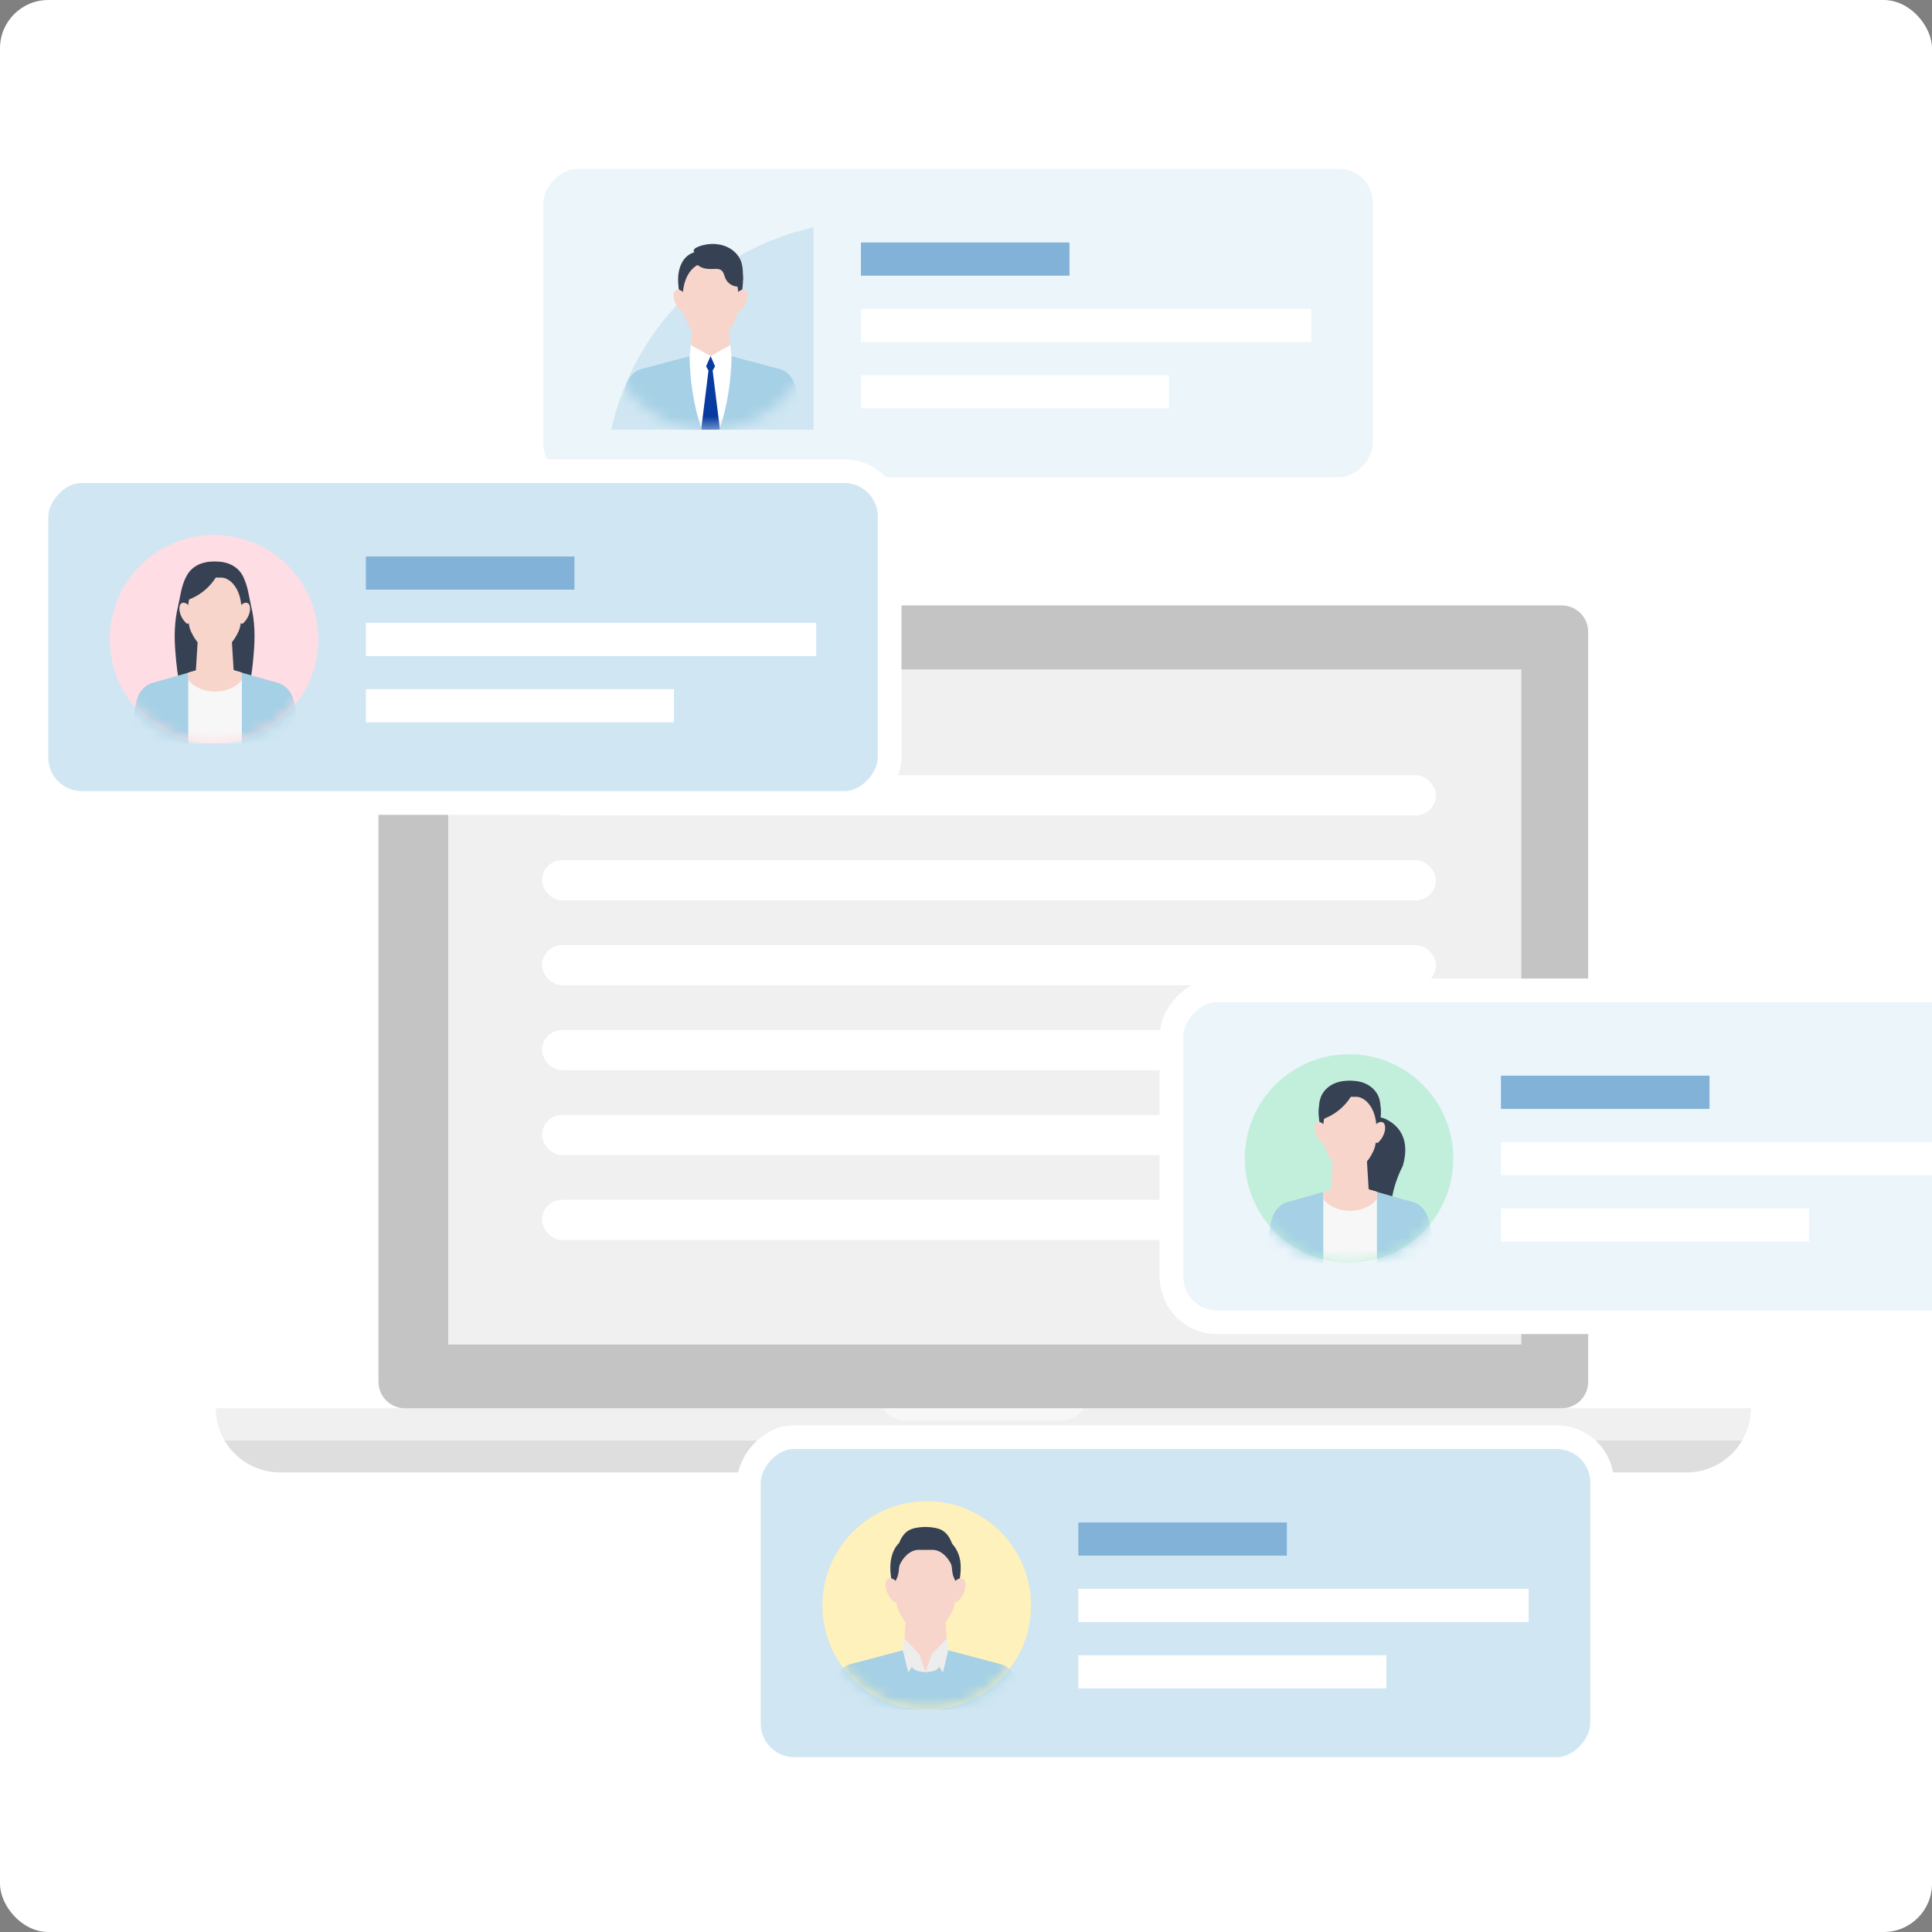 <svg width="160" height="160" viewBox="0 0 160 160" fill="none" xmlns="http://www.w3.org/2000/svg">
<rect x="0" y="0" width="160" height="160" fill="#808080" stroke="none"/>
<g clip-path="url(#clip0_5010_19912)">
<rect width="160" height="160" rx="4" fill="white"/>
<ellipse cx="114.918" cy="106.739" rx="4.087" ry="4.073" fill="#F5E50C"/>
<path d="M23.205 121.942H139.67C140.606 121.942 141.525 121.696 142.335 121.23C143.145 120.763 143.817 120.093 144.284 119.285H18.591C19.058 120.093 19.731 120.763 20.541 121.23C21.351 121.696 22.27 121.942 23.205 121.942Z" fill="#DEDEDE"/>
<path d="M89.746 116.627C89.538 116.933 89.258 117.183 88.931 117.356C88.603 117.528 88.238 117.619 87.868 117.618H75.005C74.635 117.619 74.27 117.528 73.942 117.355C73.615 117.183 73.335 116.933 73.126 116.627H17.872C17.872 117.561 18.12 118.478 18.591 119.285H144.282C144.753 118.478 145.001 117.561 145.001 116.627H89.746Z" fill="#F0F0F0"/>
<path d="M75.005 117.613H87.868C88.238 117.614 88.603 117.523 88.931 117.351C89.258 117.178 89.538 116.928 89.747 116.622H73.126C73.335 116.928 73.615 117.178 73.942 117.351C74.27 117.523 74.635 117.614 75.005 117.613Z" fill="#F7F7F7"/>
<path d="M129.331 50.138H33.541C32.328 50.138 31.345 51.117 31.345 52.326V114.439C31.345 115.647 32.328 116.627 33.541 116.627H129.331C130.544 116.627 131.527 115.647 131.527 114.439V52.326C131.527 51.117 130.544 50.138 129.331 50.138Z" fill="#C4C4C4"/>
<path d="M125.991 55.435H37.118V111.348H125.991V55.435Z" fill="#F0F0F0"/>
<rect x="44.889" y="64.202" width="74.026" height="3.331" rx="1.666" fill="white"/>
<rect x="44.889" y="71.235" width="74.026" height="3.331" rx="1.666" fill="white"/>
<rect x="44.889" y="78.267" width="74.026" height="3.331" rx="1.666" fill="white"/>
<rect x="44.889" y="85.3" width="74.026" height="3.331" rx="1.666" fill="white"/>
<rect x="44.889" y="92.332" width="74.026" height="3.331" rx="1.666" fill="white"/>
<rect x="44.889" y="99.365" width="74.026" height="3.331" rx="1.666" fill="white"/>
<rect x="0.981" y="-0.981" width="70.659" height="27.479" rx="3.756" transform="matrix(-1 0 0 1 115.658 14)" fill="#EBF5FA" stroke="white" stroke-width="1.963"/>
<rect width="17.272" height="2.748" transform="matrix(-1 0 0 1 88.572 20.084)" fill="#83B2D9"/>
<rect width="37.292" height="2.748" transform="matrix(-1 0 0 1 108.592 25.58)" fill="white"/>
<rect width="25.516" height="2.748" transform="matrix(-1 0 0 1 96.815 31.076)" fill="white"/>
<g clip-path="url(#clip1_5010_19912)">
<path d="M90.606 28.413C97.185 38.628 94.237 52.242 84.022 58.822C73.807 65.4 60.193 62.453 53.614 52.238C47.035 42.023 49.983 28.409 60.198 21.83C70.413 15.251 84.027 18.198 90.606 28.413Z" fill="#D0E6F2"/>
<mask id="mask0_5010_19912" style="mask-type:alpha" maskUnits="userSpaceOnUse" x="50" y="18" width="18" height="18">
<path d="M66.002 22.281C68.585 26.291 67.427 31.635 63.418 34.218C59.408 36.8 54.063 35.643 51.481 31.633C48.898 27.623 50.055 22.279 54.065 19.696C58.075 17.114 63.419 18.271 66.002 22.281Z" fill="#EBF5FA"/>
</mask>
<g mask="url(#mask0_5010_19912)">
<path d="M66.05 33.207C66.004 32.671 65.954 32.125 65.735 31.628C65.516 31.13 65.095 30.681 64.538 30.548C64.479 30.534 64.368 30.506 64.216 30.467C63.994 30.4 63.767 30.346 63.545 30.291C61.986 29.881 59.22 29.14 59.22 29.14C59.219 29.141 59.218 29.142 59.217 29.144C59.213 29.143 59.21 29.142 59.206 29.14C59.136 29.218 59.011 29.291 58.845 29.36C58.68 29.291 58.555 29.218 58.485 29.14C58.481 29.141 58.477 29.142 58.474 29.144C58.473 29.143 58.472 29.142 58.471 29.14C58.471 29.14 55.705 29.881 54.145 30.291C53.924 30.346 53.697 30.4 53.474 30.467C53.323 30.506 53.212 30.535 53.153 30.548C52.596 30.681 52.175 31.13 51.956 31.628C51.737 32.125 51.688 32.671 51.641 33.207C51.522 34.565 51.404 35.922 51.286 37.28C52.035 37.28 52.784 37.28 53.533 37.28C53.538 37.28 53.542 37.28 53.547 37.28C53.74 37.28 53.933 37.28 54.126 37.28C54.189 37.28 54.252 37.28 54.314 37.28C55.869 37.28 57.233 37.28 58.572 37.28C58.755 37.28 58.937 37.28 59.119 37.28C60.458 37.28 61.822 37.28 63.377 37.28C63.44 37.28 63.502 37.28 63.565 37.28C63.758 37.28 63.95 37.28 64.143 37.28C64.148 37.28 64.153 37.28 64.158 37.28C64.907 37.28 65.656 37.28 66.405 37.28C66.287 35.922 66.168 34.565 66.05 33.207Z" fill="#A5D0E5"/>
<path d="M54.097 37.279C54.209 36.28 54.14 35.265 53.895 34.33C53.848 34.15 53.794 33.973 53.734 33.799C53.724 34.076 53.714 34.352 53.704 34.628C53.7 34.731 53.696 34.835 53.692 34.938C53.691 35.718 53.689 36.499 53.688 37.279C53.824 37.279 53.961 37.279 54.098 37.279H54.097Z" fill="#A5D0E5"/>
<path d="M63.593 37.279C63.482 36.28 63.551 35.265 63.796 34.33C63.843 34.15 63.897 33.973 63.957 33.799C63.967 34.076 63.977 34.352 63.987 34.628C63.991 34.731 63.995 34.835 63.998 34.938C64 35.718 64.002 36.499 64.003 37.279C63.867 37.279 63.73 37.279 63.593 37.279H63.593Z" fill="#A5D0E5"/>
<path d="M60.519 29.486C60.516 29.488 60.514 29.489 60.511 29.492C59.539 30.242 58.147 30.239 57.179 29.485C57.227 28.733 57.276 27.982 57.324 27.23C57.832 27.04 58.34 26.849 58.848 26.659C58.848 26.659 58.848 26.658 58.848 26.657C59.356 26.848 59.864 27.039 60.373 27.23C60.422 27.982 60.47 28.734 60.519 29.486V29.486Z" fill="#F7D5CB"/>
<path d="M57.313 27.408C58.15 28.348 59.277 29.017 60.512 29.385C60.466 28.666 60.419 27.948 60.373 27.229C59.865 27.039 59.356 26.848 58.848 26.657V26.659C58.34 26.849 57.832 27.04 57.324 27.23C57.32 27.29 57.316 27.349 57.312 27.408L57.313 27.408Z" fill="#F7D5CB"/>
<path d="M58.867 29.485H57.178C57.156 29.491 57.134 29.497 57.111 29.503C57.109 29.8 57.105 33.945 58.845 37.279C60.586 33.945 60.582 29.8 60.579 29.503C60.557 29.497 60.535 29.491 60.513 29.485H58.867H58.867Z" fill="white"/>
<path d="M61.52 22.839C61.47 22.235 61.21 21.622 60.747 21.215C60.231 20.761 59.514 20.694 58.855 20.685C58.319 20.677 57.77 20.754 57.278 20.976C56.555 21.303 56.233 22.086 56.17 22.839C56.115 23.493 56.239 24.148 56.363 24.793C56.363 24.793 58.842 24.956 58.842 24.957C58.843 24.957 58.844 24.957 58.845 24.957C58.845 24.957 58.848 24.957 58.848 24.957C59.675 24.902 60.501 24.848 61.328 24.793C61.451 24.148 61.575 23.494 61.52 22.84V22.839Z" fill="#374154"/>
<path d="M60.971 23.331C60.722 22.543 60.2 21.964 59.625 21.835C59.554 21.819 59.482 21.811 59.41 21.809C59.218 21.806 58.477 21.806 58.286 21.809C58.214 21.811 58.142 21.819 58.071 21.835C57.496 21.964 56.974 22.543 56.724 23.331C56.514 23.996 56.496 24.767 56.567 25.497C56.627 26.116 56.716 26.37 56.983 26.853C57.277 27.387 57.671 27.785 58.091 28.066C58.28 28.192 59.416 28.192 59.605 28.066C60.024 27.785 60.419 27.386 60.713 26.853C60.979 26.37 61.069 26.116 61.128 25.497C61.199 24.767 61.181 23.997 60.971 23.331H60.971Z" fill="#F7D5CB"/>
<path d="M56.662 24.449C56.653 24.317 56.596 24.198 56.509 24.133C56.437 24.079 56.36 24.036 56.279 24.006C56.145 23.958 55.988 23.982 55.89 24.113C55.78 24.26 55.773 24.496 55.807 24.698C55.88 25.125 56.104 25.486 56.364 25.745C56.41 25.792 56.469 25.815 56.527 25.803C56.672 25.773 56.692 25.571 56.693 25.405C56.695 25.086 56.684 24.767 56.663 24.449L56.662 24.449Z" fill="#F7D5CB"/>
<path d="M61.033 24.449C61.042 24.317 61.099 24.198 61.186 24.133C61.258 24.079 61.334 24.036 61.416 24.006C61.55 23.958 61.707 23.982 61.805 24.113C61.915 24.26 61.922 24.496 61.888 24.698C61.815 25.125 61.591 25.486 61.331 25.745C61.285 25.792 61.226 25.815 61.168 25.803C61.023 25.773 61.003 25.571 61.002 25.405C61 25.086 61.011 24.767 61.032 24.449L61.033 24.449Z" fill="#F7D5CB"/>
<path d="M61.534 23.167C61.52 22.331 61.566 21.648 60.958 20.983C60.353 20.322 59.358 20.094 58.499 20.245C58.28 20.284 57.181 20.509 57.507 20.906C57.519 20.92 57.534 20.934 57.551 20.948C57.621 21.004 57.672 21.143 57.583 21.235C57.452 21.369 57.499 21.6 57.604 21.755C57.757 21.982 58.006 22.131 58.268 22.205C58.531 22.279 58.807 22.285 59.08 22.273C59.307 22.263 59.558 22.247 59.738 22.386C59.942 22.542 59.976 22.829 60.079 23.064C60.276 23.515 60.794 23.8 61.279 23.725C61.264 23.642 61.424 23.172 61.534 23.166V23.167Z" fill="#374154"/>
<path d="M58.845 29.485L58.312 30.053L58.845 30.988L59.377 30.053L58.845 29.485Z" fill="#083BA0"/>
<path d="M57.112 29.503L58.342 30.64L58.848 29.485L57.215 28.584L57.112 29.503Z" fill="white"/>
<path d="M60.582 29.503L59.352 30.64L58.847 29.485L60.48 28.584L60.582 29.503Z" fill="white"/>
<path d="M58.08 35.469C58.288 36.081 58.54 36.692 58.846 37.279L58.847 37.277C59.153 36.691 59.405 36.081 59.612 35.471L58.986 30.433H58.706L58.08 35.469Z" fill="#083BA0"/>
</g>
</g>
<rect x="0.981" y="-0.981" width="70.659" height="27.479" rx="3.756" transform="matrix(-1 0 0 1 74.658 40)" fill="#D0E6F2" stroke="white" stroke-width="1.963"/>
<rect width="58.49" height="17.272" transform="matrix(-1 0 0 1 67.592 44.318)" fill="#D0E6F2"/>
<rect width="17.272" height="2.748" transform="matrix(-1 0 0 1 47.572 46.085)" fill="#83B2D9"/>
<rect width="37.292" height="2.748" transform="matrix(-1 0 0 1 67.592 51.58)" fill="white"/>
<rect width="25.516" height="2.748" transform="matrix(-1 0 0 1 55.816 57.076)" fill="white"/>
<g clip-path="url(#clip2_5010_19912)">
<path d="M26.35 52.52C26.582 57.284 22.908 61.334 18.144 61.566C13.38 61.797 9.33 58.123 9.099 53.359C8.867 48.595 12.541 44.545 17.305 44.314C22.069 44.082 26.119 47.756 26.35 52.52Z" fill="#FFDDE4"/>
<mask id="mask1_5010_19912" style="mask-type:alpha" maskUnits="userSpaceOnUse" x="9" y="44" width="18" height="18">
<path d="M26.351 52.52C26.583 57.284 22.908 61.334 18.144 61.566C13.38 61.797 9.331 58.123 9.099 53.359C8.867 48.595 12.542 44.545 17.306 44.314C22.07 44.082 26.119 47.756 26.351 52.52Z" fill="#EBF5FA"/>
</mask>
<g mask="url(#mask1_5010_19912)">
<path d="M20.81 50.252C20.62 49.459 20.535 48.495 20.126 47.776C20.126 47.776 20.107 47.916 20.076 48.134C19.347 47.992 18.617 47.849 17.888 47.707C17.811 47.707 17.735 47.707 17.658 47.707C16.929 47.849 16.2 47.992 15.47 48.134C15.44 47.916 15.42 47.776 15.42 47.776C15.011 48.495 14.927 49.459 14.736 50.252C14.44 51.484 14.421 52.752 14.526 54.01C14.609 55.014 14.693 56.092 15.018 57.052C15.034 57.102 15.052 57.151 15.072 57.2C15.28 57.699 15.473 58.1 15.473 58.1C16.24 58.045 17.007 57.989 17.773 57.934C18.54 57.989 19.307 58.045 20.073 58.1C20.073 58.1 20.267 57.7 20.475 57.2C20.495 57.151 20.512 57.102 20.529 57.052C20.854 56.092 20.938 55.014 21.021 54.01C21.126 52.752 21.107 51.484 20.811 50.252H20.81Z" fill="#374154"/>
<path d="M24.907 63.619C20.181 63.619 15.456 63.619 10.73 63.619C10.853 62.191 10.976 60.763 11.099 59.334C11.147 58.77 11.198 58.196 11.426 57.672C11.654 57.149 12.091 56.676 12.67 56.537C13.19 56.411 17.404 55.186 17.818 55.065C18.233 55.186 22.446 56.411 22.966 56.537C23.545 56.676 23.982 57.15 24.21 57.672C24.438 58.196 24.489 58.77 24.537 59.334C24.66 60.762 24.783 62.191 24.906 63.619H24.907Z" fill="#A5D0E5"/>
<path d="M15.591 55.71V63.619C17.071 63.619 18.552 63.619 20.032 63.619V55.706C18.979 55.402 18.006 55.119 17.818 55.065C17.629 55.12 16.649 55.404 15.59 55.71L15.591 55.71Z" fill="#F7F7F7"/>
<path d="M17.77 55.079C17.747 55.086 17.72 55.094 17.689 55.103C17.669 55.108 17.646 55.115 17.623 55.122C17.583 55.134 17.539 55.147 17.49 55.161C17.482 55.163 17.473 55.166 17.464 55.168C17.453 55.172 17.443 55.174 17.433 55.177H17.431C17.377 55.194 17.318 55.211 17.256 55.228C17.251 55.23 17.247 55.231 17.243 55.233C17.23 55.236 17.217 55.24 17.204 55.244C17.172 55.253 17.139 55.263 17.105 55.272C17.086 55.278 17.067 55.284 17.047 55.289C17.035 55.293 17.023 55.296 17.011 55.3C16.943 55.319 16.873 55.34 16.799 55.361C16.795 55.362 16.79 55.363 16.785 55.365C16.762 55.372 16.739 55.378 16.715 55.386C16.711 55.387 16.707 55.388 16.704 55.389C16.369 55.486 15.986 55.597 15.592 55.71V56.312C16.065 56.895 16.883 57.28 17.813 57.28C18.743 57.28 19.561 56.895 20.034 56.312V55.706C20.027 55.705 20.02 55.702 20.013 55.7C20.013 55.7 20.013 55.7 20.013 55.7C19.946 55.681 19.879 55.662 19.813 55.643C19.8 55.639 19.787 55.635 19.774 55.632C19.755 55.626 19.735 55.62 19.716 55.615C19.696 55.609 19.676 55.603 19.656 55.597C19.644 55.594 19.632 55.591 19.62 55.587C19.606 55.583 19.592 55.579 19.579 55.575C19.49 55.55 19.404 55.525 19.319 55.5C19.282 55.489 19.245 55.479 19.21 55.468C19.142 55.449 19.075 55.429 19.01 55.411C18.985 55.403 18.96 55.396 18.936 55.389C18.929 55.387 18.922 55.385 18.915 55.383C18.871 55.37 18.828 55.358 18.787 55.346C18.742 55.333 18.699 55.321 18.657 55.309C18.64 55.304 18.623 55.299 18.606 55.294C18.549 55.277 18.495 55.261 18.443 55.246C18.418 55.239 18.394 55.232 18.37 55.225C18.311 55.208 18.255 55.191 18.203 55.177C18.189 55.172 18.174 55.168 18.161 55.164C18.105 55.148 18.055 55.133 18.01 55.121C17.984 55.113 17.96 55.106 17.938 55.1C17.93 55.097 17.923 55.095 17.915 55.093C17.897 55.088 17.88 55.083 17.865 55.079C17.847 55.073 17.832 55.069 17.82 55.065C17.811 55.068 17.801 55.071 17.79 55.074C17.784 55.076 17.777 55.078 17.771 55.079H17.77Z" fill="#F7D5CB"/>
<path d="M19.346 55.468C19.287 54.501 19.227 53.534 19.168 52.567C18.707 52.386 18.246 52.204 17.785 52.023C17.785 52.023 17.785 52.024 17.785 52.024C17.325 52.206 16.864 52.387 16.404 52.568C16.344 53.535 16.285 54.502 16.225 55.468C16.209 55.729 16.348 55.964 16.548 56.165C17.229 56.847 18.348 56.847 19.026 56.163C19.225 55.963 19.362 55.728 19.346 55.468Z" fill="#F7D5CB"/>
<path d="M20.345 49.324C20.331 48.53 20.375 47.88 19.795 47.248C19.22 46.62 18.271 46.403 17.452 46.547C17.243 46.584 16.195 46.798 16.507 47.175C16.518 47.189 16.532 47.202 16.548 47.215C16.616 47.268 16.663 47.401 16.578 47.488C16.454 47.616 16.498 47.835 16.599 47.983C16.744 48.198 16.981 48.34 17.231 48.41C17.481 48.481 17.745 48.486 18.005 48.475C18.222 48.465 18.46 48.45 18.633 48.582C18.826 48.73 18.859 49.003 18.957 49.226C19.145 49.655 19.639 49.926 20.102 49.855C20.087 49.776 20.239 49.329 20.345 49.324Z" fill="#374154"/>
<path d="M15.22 49.324C15.234 48.53 15.191 47.88 15.77 47.248C16.346 46.62 17.294 46.403 18.113 46.547C18.322 46.584 19.37 46.798 19.058 47.175C19.047 47.189 19.033 47.202 19.017 47.215C18.95 47.268 18.901 47.401 18.986 47.488C19.111 47.616 19.067 47.835 18.966 47.983C18.821 48.198 18.584 48.34 18.334 48.41C18.084 48.481 17.82 48.486 17.561 48.475C17.343 48.465 17.105 48.45 16.933 48.582C16.739 48.73 16.706 49.003 16.608 49.226C16.42 49.655 15.927 49.926 15.464 49.855C15.479 49.776 15.326 49.329 15.221 49.324H15.22Z" fill="#374154"/>
<path d="M20.344 48.818C20.296 48.241 20.047 47.655 19.604 47.266C19.11 46.833 18.422 46.769 17.791 46.76C17.278 46.752 16.751 46.826 16.281 47.038C15.588 47.35 15.28 48.098 15.219 48.818C15.167 49.442 15.285 50.068 15.404 50.683C15.404 50.683 17.779 50.84 17.779 50.84C17.78 50.84 17.781 50.84 17.782 50.84H17.785C18.577 50.788 19.369 50.736 20.16 50.684C20.279 50.068 20.397 49.443 20.345 48.818L20.344 48.818Z" fill="#374154"/>
<path d="M19.819 49.287C19.58 48.535 19.08 47.981 18.529 47.858C18.461 47.843 18.392 47.835 18.323 47.834C18.139 47.831 17.429 47.831 17.246 47.834C17.177 47.835 17.108 47.843 17.04 47.858C16.489 47.981 15.989 48.535 15.75 49.287C15.548 49.923 15.531 50.659 15.599 51.356C15.657 51.947 15.742 52.19 15.997 52.651C16.279 53.161 16.657 53.541 17.059 53.81C17.24 53.931 17.436 54.059 17.637 54.107C17.658 54.114 17.68 54.119 17.703 54.122C17.73 54.125 17.757 54.126 17.784 54.126C17.811 54.126 17.838 54.125 17.864 54.122C17.888 54.119 17.91 54.114 17.931 54.107C18.132 54.059 18.327 53.93 18.509 53.81C18.911 53.541 19.289 53.161 19.57 52.651C19.825 52.19 19.911 51.947 19.969 51.356C20.037 50.659 20.02 49.923 19.818 49.287H19.819Z" fill="#F7D5CB"/>
<path d="M15.691 50.356C15.682 50.23 15.627 50.117 15.544 50.055C15.475 50.003 15.402 49.962 15.324 49.934C15.195 49.888 15.044 49.91 14.951 50.036C14.846 50.176 14.838 50.401 14.871 50.594C14.941 51.002 15.156 51.347 15.405 51.595C15.449 51.64 15.505 51.661 15.561 51.65C15.7 51.622 15.719 51.428 15.72 51.27C15.722 50.965 15.712 50.66 15.691 50.357V50.356Z" fill="#F7D5CB"/>
<path d="M19.877 50.356C19.886 50.23 19.94 50.117 20.023 50.055C20.093 50.003 20.166 49.962 20.244 49.934C20.372 49.888 20.523 49.91 20.617 50.036C20.722 50.176 20.729 50.401 20.696 50.594C20.627 51.002 20.412 51.347 20.163 51.595C20.118 51.64 20.062 51.661 20.007 51.65C19.868 51.622 19.849 51.428 19.848 51.27C19.846 50.965 19.856 50.66 19.877 50.357V50.356Z" fill="#F7D5CB"/>
<path d="M18.097 47.422C17.548 48.548 16.504 49.422 15.299 49.762C15.481 49.1 15.664 48.438 15.846 47.776C16.597 47.658 17.347 47.54 18.097 47.422Z" fill="#374154"/>
</g>
</g>
<rect x="0.981" y="-0.981" width="70.659" height="27.479" rx="3.756" transform="matrix(-1 0 0 1 133.659 120)" fill="#D0E6F2" stroke="white" stroke-width="1.963"/>
<rect width="58.49" height="17.272" transform="matrix(-1 0 0 1 126.593 124.318)" fill="#D0E6F2"/>
<rect width="17.272" height="2.748" transform="matrix(-1 0 0 1 106.573 126.085)" fill="#83B2D9"/>
<rect width="37.292" height="2.748" transform="matrix(-1 0 0 1 126.593 131.58)" fill="white"/>
<rect width="25.516" height="2.748" transform="matrix(-1 0 0 1 114.817 137.076)" fill="white"/>
<g clip-path="url(#clip3_5010_19912)">
<path d="M69.487 128.282C66.905 132.292 68.062 137.636 72.072 140.219C76.082 142.801 81.426 141.644 84.008 137.634C86.591 133.624 85.434 128.28 81.424 125.697C77.414 123.115 72.07 124.272 69.487 128.282Z" fill="#FFF1BC"/>
<mask id="mask2_5010_19912" style="mask-type:alpha" maskUnits="userSpaceOnUse" x="68" y="124" width="18" height="18">
<path d="M69.487 128.282C66.905 132.292 68.062 137.636 72.072 140.219C76.082 142.801 81.426 141.644 84.008 137.634C86.591 133.624 85.434 128.28 81.424 125.698C77.414 123.115 72.07 124.272 69.487 128.282Z" fill="#EBF5FA"/>
</mask>
<g mask="url(#mask2_5010_19912)">
<path d="M84.46 140.673C84.41 140.094 84.357 139.504 84.119 138.966C83.881 138.429 83.425 137.943 82.821 137.8C82.757 137.784 82.637 137.754 82.473 137.712C82.232 137.639 81.985 137.581 81.745 137.522C80.055 137.078 77.057 136.278 77.057 136.278C77.056 136.279 77.055 136.28 77.054 136.282C77.049 136.28 77.046 136.279 77.041 136.278C76.965 136.362 76.83 136.441 76.651 136.515C76.471 136.441 76.336 136.362 76.26 136.278C76.256 136.279 76.252 136.28 76.248 136.282C76.246 136.28 76.245 136.279 76.244 136.278C76.244 136.278 73.247 137.078 71.556 137.522C71.316 137.581 71.07 137.64 70.829 137.712C70.665 137.754 70.544 137.785 70.481 137.8C69.876 137.943 69.421 138.429 69.183 138.966C68.945 139.504 68.892 140.094 68.841 140.673C68.713 142.14 68.584 143.608 68.456 145.075C69.268 145.075 70.08 145.075 70.892 145.075C70.897 145.075 70.903 145.075 70.908 145.075C71.117 145.075 71.326 145.075 71.535 145.075C71.603 145.075 71.671 145.075 71.739 145.075C73.424 145.075 74.903 145.075 76.354 145.075C76.552 145.075 76.75 145.075 76.947 145.075C78.398 145.075 79.877 145.075 81.563 145.075C81.63 145.075 81.698 145.075 81.766 145.075C81.975 145.075 82.184 145.075 82.394 145.075C82.399 145.075 82.404 145.075 82.409 145.075C83.221 145.075 84.033 145.075 84.845 145.075C84.717 143.608 84.589 142.14 84.46 140.673Z" fill="#A5D0E5"/>
<path d="M78.463 136.653C78.46 136.655 78.458 136.657 78.455 136.659C77.401 137.471 75.892 137.467 74.843 136.652C74.895 135.84 74.948 135.028 75.001 134.215C75.551 134.01 76.102 133.804 76.652 133.598C76.652 133.597 76.652 133.597 76.652 133.596C77.203 133.802 77.754 134.008 78.305 134.215C78.358 135.028 78.41 135.84 78.463 136.653V136.653Z" fill="#F7D5CB"/>
<path d="M78.53 136.67L77.787 138.009C77.701 138.164 77.562 138.285 77.394 138.341L77.391 138.342C77.159 138.42 76.911 138.462 76.653 138.462C76.395 138.462 76.144 138.419 75.91 138.34L75.908 138.339C75.739 138.282 75.6 138.162 75.513 138.006L74.772 136.67C75.092 136.585 75.381 136.508 75.617 136.445C76.002 136.342 76.245 136.277 76.245 136.277C76.246 136.279 76.246 136.28 76.248 136.281C76.252 136.28 76.256 136.279 76.26 136.277C76.337 136.362 76.472 136.44 76.651 136.515C76.831 136.441 76.966 136.362 77.042 136.277C77.046 136.279 77.05 136.28 77.054 136.281C77.056 136.28 77.057 136.279 77.058 136.277C77.058 136.277 77.3 136.342 77.686 136.445C77.921 136.508 78.21 136.585 78.53 136.67L78.53 136.67Z" fill="#F7D5CB"/>
<path d="M78.53 136.67L77.913 137.782L77.787 138.009C77.701 138.164 77.562 138.285 77.394 138.341C77.394 138.341 77.393 138.342 77.392 138.342C77.16 138.42 76.912 138.462 76.653 138.462C76.395 138.462 76.144 138.42 75.911 138.341L75.908 138.339C75.739 138.283 75.6 138.162 75.513 138.007L75.257 137.546L74.772 136.67C75.092 136.585 75.381 136.508 75.617 136.445C76.002 136.342 76.245 136.277 76.245 136.277C76.246 136.279 76.246 136.28 76.248 136.281C76.252 136.28 76.256 136.279 76.26 136.277C76.337 136.362 76.472 136.44 76.651 136.515C76.831 136.441 76.966 136.362 77.042 136.277C77.046 136.279 77.05 136.28 77.054 136.281C77.056 136.28 77.057 136.279 77.058 136.277C77.058 136.277 77.3 136.342 77.686 136.445C77.921 136.508 78.21 136.585 78.53 136.67L78.53 136.67Z" fill="#F7D5CB"/>
<path d="M77.913 137.782L77.787 138.009C77.701 138.164 77.562 138.285 77.394 138.341C77.394 138.341 77.393 138.342 77.392 138.342C77.16 138.42 76.912 138.462 76.653 138.462L77.165 136.991L77.913 137.782H77.913Z" fill="#EDEDED"/>
<path d="M76.653 138.462C76.393 138.462 76.143 138.42 75.91 138.34L75.907 138.339C75.739 138.283 75.599 138.162 75.513 138.007L75.257 137.546L76.138 136.991L76.653 138.462Z" fill="#EDEDED"/>
<path d="M76.137 136.991L75.221 138.52L74.77 136.67L74.882 135.678L75.616 136.445L76.137 136.991Z" fill="#EDEDED"/>
<path d="M77.168 136.991L78.084 138.52L78.534 136.67L78.423 135.678L77.689 136.445L77.168 136.991Z" fill="#EDEDED"/>
<path d="M79.547 129.469C79.493 128.816 79.211 128.154 78.709 127.713C78.151 127.223 77.373 127.151 76.659 127.14C76.078 127.132 75.482 127.215 74.949 127.456C74.166 127.809 73.817 128.655 73.748 129.469C73.689 130.176 73.823 130.883 73.957 131.58C73.957 131.58 76.645 131.757 76.645 131.758C76.646 131.758 76.647 131.758 76.648 131.758C76.648 131.758 76.651 131.758 76.651 131.758C77.547 131.699 78.443 131.639 79.339 131.58C79.473 130.884 79.607 130.177 79.547 129.469V129.469Z" fill="#374154"/>
<path d="M78.953 129.999C78.683 129.148 78.117 128.522 77.493 128.383C77.416 128.366 77.338 128.356 77.26 128.355C77.052 128.352 76.249 128.352 76.042 128.355C75.964 128.356 75.886 128.366 75.808 128.383C75.185 128.522 74.619 129.148 74.349 129.999C74.121 130.719 74.102 131.552 74.178 132.34C74.244 133.01 74.34 133.284 74.629 133.806C74.948 134.383 75.376 134.813 75.83 135.117C76.035 135.254 77.266 135.254 77.471 135.117C77.926 134.813 78.353 134.383 78.672 133.806C78.96 133.284 79.058 133.01 79.123 132.34C79.2 131.552 79.181 130.719 78.952 129.999H78.953Z" fill="#F7D5CB"/>
<path d="M79.261 131.108C79.261 131.108 79.261 131.108 79.261 131.107C79.22 130.653 79.18 130.199 79.139 129.745C79.108 129.39 79.076 129.035 79.044 128.679C79.017 128.377 78.944 128.065 78.825 127.776C78.684 127.406 78.472 127.057 78.158 126.82C77.977 126.683 77.751 126.601 77.52 126.55C77.514 126.548 77.508 126.547 77.502 126.545C77.494 126.543 77.485 126.542 77.477 126.54C77.448 126.535 77.421 126.529 77.393 126.524C77.167 126.482 76.939 126.459 76.71 126.456C76.688 126.456 76.667 126.456 76.645 126.456C76.624 126.456 76.602 126.456 76.581 126.456C76.352 126.459 76.123 126.482 75.898 126.524C75.87 126.529 75.841 126.535 75.814 126.54C75.805 126.542 75.797 126.543 75.788 126.545C75.782 126.546 75.776 126.548 75.77 126.55C75.539 126.601 75.313 126.683 75.132 126.82C74.819 127.057 74.607 127.406 74.465 127.776C74.346 128.065 74.273 128.377 74.246 128.679C74.216 129.027 74.184 129.374 74.153 129.721C74.112 130.183 74.071 130.645 74.029 131.108C74.029 131.108 74.029 131.108 74.029 131.109C74.041 131.094 74.052 131.078 74.064 131.063C74.142 130.965 74.207 130.856 74.259 130.74C74.326 130.597 74.375 130.444 74.404 130.287C74.46 129.984 74.446 129.665 74.556 129.379C74.559 129.373 74.561 129.368 74.564 129.363C74.977 128.581 75.802 128.119 76.645 128.108C77.488 128.12 78.312 128.581 78.726 129.363C78.728 129.368 78.731 129.374 78.733 129.379C78.844 129.665 78.83 129.985 78.886 130.287C78.915 130.444 78.964 130.596 79.031 130.74C79.083 130.856 79.148 130.964 79.226 131.063C79.237 131.078 79.249 131.094 79.261 131.109L79.261 131.108Z" fill="#374154"/>
<path d="M74.282 131.209C74.272 131.066 74.21 130.937 74.115 130.867C74.037 130.809 73.954 130.762 73.866 130.73C73.721 130.678 73.55 130.704 73.444 130.846C73.325 131.004 73.317 131.259 73.355 131.478C73.433 131.939 73.676 132.329 73.958 132.61C74.009 132.66 74.073 132.685 74.135 132.672C74.291 132.64 74.314 132.421 74.315 132.242C74.317 131.897 74.305 131.552 74.282 131.208L74.282 131.209Z" fill="#F7D5CB"/>
<path d="M79.017 131.209C79.027 131.066 79.089 130.937 79.183 130.867C79.262 130.809 79.344 130.762 79.432 130.73C79.578 130.678 79.748 130.704 79.855 130.846C79.973 131.004 79.981 131.259 79.944 131.478C79.865 131.939 79.623 132.329 79.341 132.61C79.29 132.66 79.226 132.685 79.164 132.672C79.007 132.64 78.985 132.421 78.984 132.242C78.982 131.897 78.993 131.552 79.017 131.208L79.017 131.209Z" fill="#F7D5CB"/>
</g>
</g>
<rect x="0.981" y="-0.981" width="70.659" height="27.479" rx="3.756" transform="matrix(-1 0 0 1 168.659 83)" fill="#EBF5FA" stroke="white" stroke-width="1.963"/>
<rect width="17.272" height="2.748" transform="matrix(-1 0 0 1 141.573 89.085)" fill="#83B2D9"/>
<rect width="37.292" height="2.748" transform="matrix(-1 0 0 1 161.593 94.58)" fill="white"/>
<rect width="25.516" height="2.748" transform="matrix(-1 0 0 1 149.817 100.076)" fill="white"/>
<g clip-path="url(#clip4_5010_19912)">
<path d="M120.349 95.52C120.581 100.284 116.907 104.334 112.143 104.566C107.379 104.797 103.329 101.123 103.098 96.359C102.866 91.595 106.54 87.545 111.304 87.314C116.068 87.082 120.118 90.756 120.349 95.52Z" fill="#C2EFDC"/>
<mask id="mask3_5010_19912" style="mask-type:alpha" maskUnits="userSpaceOnUse" x="103" y="87" width="18" height="18">
<path d="M120.349 95.52C120.581 100.284 116.906 104.334 112.142 104.566C107.378 104.797 103.329 101.123 103.097 96.359C102.866 91.595 106.54 87.545 111.304 87.314C116.068 87.082 120.117 90.756 120.349 95.52Z" fill="#EBF5FA"/>
</mask>
<g mask="url(#mask3_5010_19912)">
<path d="M112.385 93.898C112.385 93.898 113.293 91.921 114.833 92.711C116.365 93.503 116.645 94.973 116.167 96.569C115.075 98.702 115.083 100.676 115.312 100.68C115.54 100.684 115.353 101.263 114.843 101.273C114.332 101.282 112.858 100.94 113.065 99.328C113.28 97.713 113.065 96.15 113.065 96.15L112.385 93.898Z" fill="#374154"/>
<path d="M118.906 106.619C114.181 106.619 109.455 106.619 104.729 106.619C104.852 105.19 104.975 103.762 105.098 102.334C105.147 101.77 105.198 101.195 105.425 100.672C105.653 100.149 106.09 99.676 106.669 99.536C107.19 99.41 111.403 98.185 111.817 98.065C112.232 98.185 116.445 99.411 116.966 99.536C117.545 99.676 117.982 100.149 118.209 100.672C118.437 101.195 118.489 101.77 118.537 102.334C118.66 103.762 118.783 105.19 118.906 106.619H118.906Z" fill="#A5D0E5"/>
<path d="M109.59 98.71V106.618C111.071 106.618 112.552 106.618 114.032 106.618V98.706C112.978 98.402 112.006 98.119 111.817 98.064C111.628 98.119 110.649 98.404 109.59 98.709L109.59 98.71Z" fill="#F7F7F7"/>
<path d="M111.769 98.079C111.746 98.085 111.719 98.093 111.688 98.102C111.668 98.108 111.646 98.114 111.622 98.122C111.582 98.133 111.538 98.146 111.489 98.16C111.481 98.163 111.472 98.165 111.463 98.168C111.453 98.171 111.442 98.174 111.431 98.177H111.43C111.376 98.193 111.317 98.21 111.255 98.228C111.25 98.229 111.246 98.231 111.242 98.232C111.229 98.236 111.216 98.239 111.203 98.243C111.171 98.253 111.138 98.262 111.104 98.272C111.085 98.277 111.066 98.283 111.046 98.289C111.034 98.292 111.023 98.296 111.01 98.299C110.942 98.319 110.872 98.339 110.798 98.36C110.794 98.362 110.789 98.363 110.785 98.364C110.761 98.371 110.738 98.378 110.714 98.385C110.71 98.386 110.707 98.387 110.703 98.388C110.368 98.486 109.985 98.596 109.591 98.71V99.311C110.064 99.894 110.882 100.279 111.812 100.279C112.742 100.279 113.559 99.894 114.033 99.311V98.706C114.026 98.704 114.019 98.702 114.012 98.7C114.012 98.7 114.012 98.7 114.012 98.7C113.945 98.681 113.878 98.662 113.812 98.642C113.799 98.638 113.786 98.635 113.773 98.631C113.754 98.626 113.734 98.62 113.715 98.614C113.695 98.609 113.675 98.603 113.655 98.597C113.643 98.593 113.631 98.59 113.619 98.586C113.605 98.582 113.591 98.579 113.578 98.575C113.489 98.549 113.403 98.524 113.318 98.499C113.281 98.489 113.245 98.478 113.209 98.468C113.141 98.448 113.074 98.429 113.009 98.41C112.984 98.403 112.959 98.396 112.935 98.389C112.928 98.386 112.921 98.385 112.914 98.382C112.87 98.37 112.827 98.358 112.786 98.346C112.741 98.333 112.698 98.32 112.656 98.308C112.639 98.303 112.622 98.298 112.605 98.293C112.548 98.277 112.494 98.261 112.442 98.246C112.417 98.239 112.393 98.232 112.369 98.225C112.31 98.207 112.254 98.191 112.202 98.176C112.188 98.172 112.173 98.168 112.16 98.164C112.104 98.147 112.054 98.133 112.009 98.12C111.983 98.113 111.959 98.106 111.937 98.099C111.929 98.097 111.922 98.095 111.914 98.093C111.896 98.087 111.879 98.082 111.864 98.078C111.846 98.073 111.831 98.068 111.819 98.065C111.81 98.067 111.8 98.07 111.789 98.073C111.783 98.075 111.777 98.077 111.77 98.079H111.769Z" fill="#F7D5CB"/>
<path d="M113.346 98.467C113.286 97.5 113.227 96.534 113.167 95.567C112.706 95.385 112.246 95.204 111.785 95.022C111.785 95.023 111.785 95.023 111.785 95.024C111.324 95.205 110.864 95.386 110.403 95.568C110.344 96.534 110.284 97.501 110.225 98.467C110.209 98.729 110.347 98.964 110.548 99.165C111.229 99.847 112.348 99.847 113.026 99.163C113.225 98.963 113.362 98.728 113.346 98.467Z" fill="#F7D5CB"/>
<path d="M114.344 92.323C114.331 91.529 114.374 90.879 113.795 90.248C113.219 89.62 112.27 89.402 111.451 89.546C111.242 89.583 110.195 89.797 110.506 90.174C110.517 90.188 110.531 90.202 110.548 90.215C110.615 90.268 110.663 90.4 110.578 90.487C110.454 90.616 110.498 90.834 110.598 90.982C110.743 91.198 110.981 91.339 111.231 91.409C111.481 91.48 111.745 91.486 112.004 91.474C112.221 91.464 112.46 91.449 112.632 91.581C112.826 91.73 112.859 92.002 112.957 92.225C113.145 92.654 113.639 92.925 114.101 92.854C114.086 92.775 114.239 92.329 114.344 92.323Z" fill="#374154"/>
<path d="M109.22 92.323C109.234 91.529 109.19 90.879 109.769 90.248C110.345 89.62 111.293 89.402 112.113 89.546C112.322 89.583 113.369 89.797 113.058 90.174C113.047 90.188 113.033 90.202 113.016 90.215C112.949 90.268 112.901 90.4 112.986 90.487C113.11 90.616 113.066 90.834 112.966 90.982C112.82 91.198 112.583 91.339 112.333 91.409C112.083 91.48 111.819 91.486 111.56 91.474C111.343 91.464 111.105 91.449 110.932 91.581C110.739 91.73 110.706 92.002 110.608 92.225C110.42 92.654 109.926 92.925 109.464 92.854C109.479 92.775 109.326 92.329 109.22 92.323H109.22Z" fill="#374154"/>
<path d="M114.343 91.817C114.295 91.24 114.046 90.654 113.603 90.265C113.109 89.832 112.421 89.768 111.79 89.758C111.277 89.751 110.75 89.825 110.28 90.037C109.587 90.349 109.279 91.097 109.218 91.817C109.166 92.441 109.284 93.067 109.403 93.682C109.403 93.682 111.779 93.839 111.778 93.839C111.779 93.839 111.78 93.839 111.781 93.839H111.784C112.576 93.787 113.368 93.735 114.159 93.683C114.278 93.067 114.396 92.442 114.344 91.817L114.343 91.817Z" fill="#374154"/>
<path d="M113.818 92.286C113.579 91.534 113.079 90.981 112.528 90.858C112.46 90.842 112.391 90.834 112.322 90.833C112.138 90.83 111.428 90.83 111.245 90.833C111.176 90.834 111.107 90.842 111.039 90.858C110.488 90.981 109.988 91.534 109.749 92.286C109.547 92.922 109.53 93.658 109.598 94.355C109.656 94.947 109.741 95.189 109.996 95.65C110.278 96.16 110.656 96.541 111.058 96.809C111.239 96.93 111.435 97.058 111.636 97.106C111.657 97.113 111.679 97.118 111.702 97.121C111.729 97.124 111.756 97.126 111.783 97.125C111.81 97.126 111.837 97.124 111.863 97.121C111.887 97.118 111.909 97.113 111.93 97.106C112.131 97.058 112.326 96.93 112.508 96.809C112.91 96.541 113.288 96.16 113.57 95.65C113.824 95.189 113.91 94.947 113.968 94.355C114.036 93.658 114.019 92.922 113.817 92.286H113.818Z" fill="#F7D5CB"/>
<path d="M109.69 93.356C109.681 93.229 109.626 93.116 109.543 93.054C109.474 93.003 109.401 92.961 109.323 92.933C109.195 92.887 109.044 92.909 108.95 93.035C108.845 93.175 108.837 93.401 108.87 93.594C108.94 94.001 109.155 94.346 109.404 94.594C109.448 94.639 109.504 94.661 109.56 94.65C109.698 94.621 109.718 94.427 109.719 94.269C109.721 93.965 109.711 93.659 109.69 93.356V93.356Z" fill="#F7D5CB"/>
<path d="M113.876 93.356C113.885 93.229 113.94 93.116 114.023 93.054C114.092 93.003 114.165 92.961 114.243 92.933C114.372 92.887 114.523 92.909 114.617 93.035C114.721 93.175 114.728 93.401 114.696 93.594C114.626 94.001 114.412 94.346 114.163 94.594C114.118 94.639 114.062 94.661 114.006 94.65C113.868 94.621 113.848 94.427 113.847 94.269C113.846 93.965 113.855 93.659 113.876 93.356V93.356Z" fill="#F7D5CB"/>
<path d="M112.097 90.421C111.548 91.547 110.504 92.421 109.298 92.762C109.481 92.1 109.663 91.438 109.846 90.775C110.596 90.658 111.346 90.54 112.097 90.421Z" fill="#374154"/>
</g>
</g>
</g>
<defs>
<clipPath id="clip0_5010_19912">
<rect width="160" height="160" rx="4" fill="white"/>
</clipPath>
<clipPath id="clip1_5010_19912">
<rect width="17.272" height="17.272" fill="white" transform="translate(50.102 18.318)"/>
</clipPath>
<clipPath id="clip2_5010_19912">
<rect width="17.272" height="17.272" fill="white" transform="translate(9.102 44.318)"/>
</clipPath>
<clipPath id="clip3_5010_19912">
<rect width="17.272" height="17.272" fill="white" transform="translate(68.103 124.318)"/>
</clipPath>
<clipPath id="clip4_5010_19912">
<rect width="17.272" height="17.272" fill="white" transform="translate(103.103 87.318)"/>
</clipPath>
</defs>
</svg>
